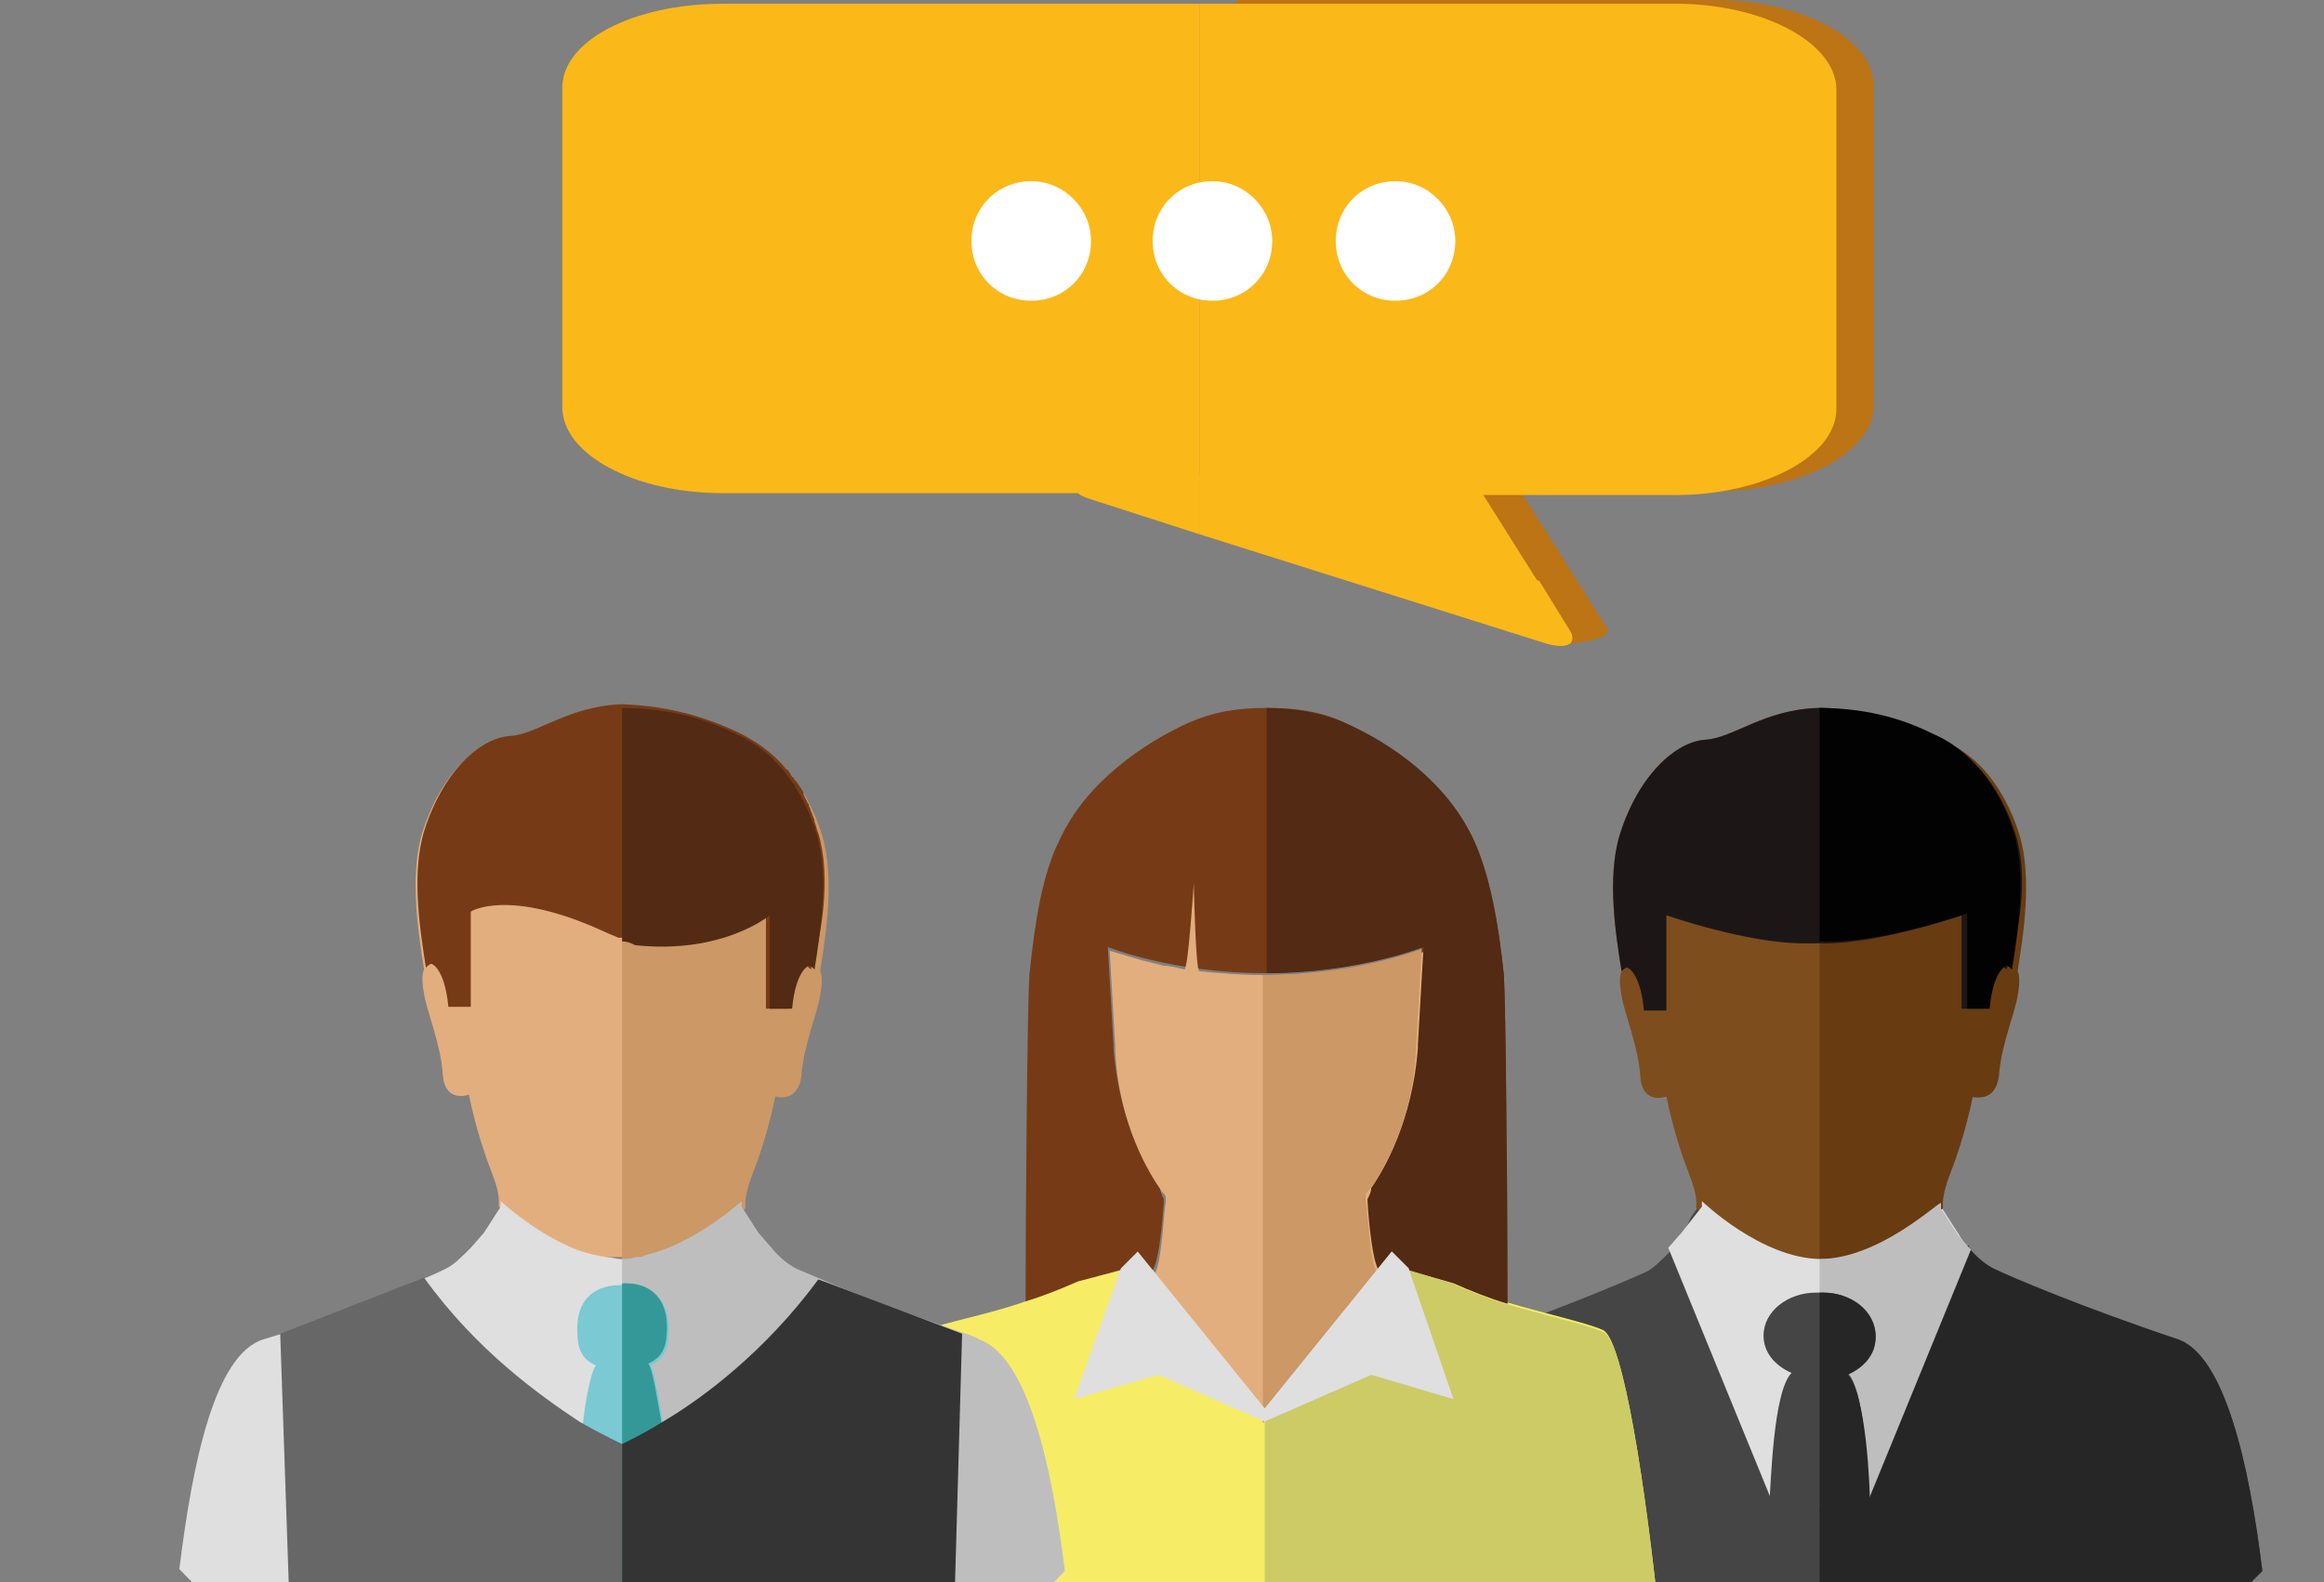 <?xml version="1.0" encoding="utf-8"?>
<!-- Generator: Adobe Illustrator 27.4.0, SVG Export Plug-In . SVG Version: 6.00 Build 0)  -->
<svg version="1.1" id="Capa_1" xmlns="http://www.w3.org/2000/svg" xmlns:xlink="http://www.w3.org/1999/xlink" x="0px" y="0px"
	 viewBox="0 0 124.4 84.7" style="enable-background:new 0 0 124.4 84.7;" xml:space="preserve">
<rect x="0" y="0" width="124.4" height="84.7" fill="#808080" stroke="none"/>
<style type="text/css">
	.st0{fill:#BC7414;}
	.st1{fill:#FBB819;}
	.st2{fill:#FFFFFF;}
	.st3{clip-path:url(#SVGID_00000105416857781426976550000016433411705410530963_);}
	.st4{fill:#454545;}
	.st5{fill:#7E4D1E;}
	.st6{fill:#DFDFDF;}
	.st7{fill:#683B11;}
	.st8{fill:#262626;}
	.st9{fill:#1C1716;}
	.st10{fill:#020203;}
	.st11{fill:#BFBEBE;}
	.st12{fill:#763B16;}
	.st13{fill:#E2AE7E;}
	.st14{fill:#F7EC66;}
	.st15{fill:#532A13;}
	.st16{fill:#CB9866;}
	.st17{fill:#CCCB66;}
	.st18{fill:#7BC9D2;}
	.st19{fill:#359898;}
	.st20{fill:#676767;}
	.st21{fill:#343434;}
</style>
<g>
	<g>
		<g>
			<path class="st0" d="M91.7,0c4.8,0,8.6,2.1,8.6,4.6v17.1c0,2.5-3.9,4.6-8.6,4.6H81.4l4.6,7.3c0.5,0.7-2.4,0.9-2.4,0.9l-17.4-6.2
				V0H91.7z"/>
			<path class="st1" d="M89.7,0.2c4.7,0,8.6,2.1,8.6,4.6v17.1c0,2.5-3.9,4.6-8.6,4.6H79.4l4.6,7.3c0.5,0.7-0.2,1-1.4,0.6l-18.4-5.8
				V0.2H89.7z"/>
			<path class="st1" d="M64.2,25.4v3.1l18.4,5.8c1.2,0.4,1.9,0.1,1.4-0.6l-1.6-2.6L64.2,25.4z"/>
			<path class="st1" d="M38.7,0.2h25.5v28.4l-5.9-1.9c-0.3-0.1-0.5-0.2-0.6-0.3h-19c-4.8,0-8.6-2.1-8.6-4.6V4.8
				C30,2.2,33.9,0.2,38.7,0.2z"/>
		</g>
		<g>
			<path class="st2" d="M58.4,12.9c0,1.8-1.4,3.2-3.2,3.2c-1.8,0-3.2-1.4-3.2-3.2c0-1.8,1.4-3.2,3.2-3.2C57,9.7,58.4,11.2,58.4,12.9
				z"/>
			<path class="st2" d="M68.1,12.9c0,1.8-1.4,3.2-3.2,3.2c-1.8,0-3.2-1.4-3.2-3.2c0-1.8,1.4-3.2,3.2-3.2
				C66.7,9.7,68.1,11.2,68.1,12.9z"/>
			<path class="st2" d="M77.9,12.9c0,1.8-1.4,3.2-3.2,3.2c-1.8,0-3.2-1.4-3.2-3.2c0-1.8,1.4-3.2,3.2-3.2
				C76.5,9.7,77.9,11.2,77.9,12.9z"/>
		</g>
	</g>
	<g>
		<defs>
			<rect id="SVGID_1_" y="30.2" width="124.4" height="54.5"/>
		</defs>
		<clipPath id="SVGID_00000146491512818396138530000008835184622898919570_">
			<use xlink:href="#SVGID_1_"  style="overflow:visible;"/>
		</clipPath>
		<g style="clip-path:url(#SVGID_00000146491512818396138530000008835184622898919570_);">
			<g>
				<g>
					<path class="st4" d="M121.1,84.1c-3.5,3.6-7.7,6.4-12.5,8.1c-3.5,1.3-7.3,2-11.2,2h0c-9.3,0-17.7-3.8-23.7-10
						c0.6-5.7,1.9-11.5,4.5-12.3c5.1-1.7,9-3.4,9.9-3.8c0.4-0.2,0.8-0.6,1.3-1.1L90,66v0c0.3-0.3,0.4-0.6,0.5-0.8
						c0.1-0.2,0.3-0.4,0.4-0.6l0.3,0.4c0,0,1.2,1,2.9,1.7c0.1,0.1,0.2,0.1,0.3,0.1c0.3,0.1,0.6,0.2,0.9,0.3c0,0,0,0,0,0
						c0.3,0.1,0.7,0.2,1,0.2c0.1,0,0.3,0,0.4,0.1c0.2,0,0.4,0,0.6,0h0.1c0.2,0,0.4,0,0.6,0c0.1,0,0.2,0,0.4-0.1
						c0.4-0.1,0.7-0.1,1.1-0.3c2.1-0.6,3.8-1.9,4.1-2c0,0,0,0,0,0l0.2-0.4l0,0c0.1,0.3,0.3,0.4,0.4,0.6c0.1,0.2,0.3,0.4,0.5,0.8l0,0
						l0.6,0.8c0,0,0,0,0,0c0,0,0,0,0,0.1l0,0c0.4,0.5,0.9,0.9,1.3,1.1c0.8,0.4,4.8,2.1,9.9,3.8C119.1,72.6,120.4,78.4,121.1,84.1z"
						/>
					<path class="st5" d="M107.9,44.7c-1-3.2-3-4.9-4.6-5.1c-1.4-0.1-3.1-1.7-6-1.7v0c0,0,0,0,0,0c0,0,0,0,0,0v0
						c-2.9,0.1-4.5,1.6-6,1.7c-1.6,0.1-3.6,1.9-4.6,5.1c-0.7,2.3-0.2,5.4,0.1,7.3c0,0-0.2,0.3,0,1.3c0.1,0.8,0.9,2.7,1,4.3
						c0.1,1.6,1.4,1.1,1.4,1.1s0.4,2.1,1.2,4.1c0.3,0.8,0.4,1.2,0.4,1.6v0c0,0.1,0,0.2,0,0.3l0.3,0.2c0,0,2.4,2.1,5.2,2.5
						c0.1,0,0.2,0,0.4,0c0.2,0,0.4,0,0.6,0h0h0h0c0.2,0,0.4,0,0.6,0c0.1,0,0.3,0,0.4,0c2.8-0.4,5.2-2.5,5.2-2.5l0.3-0.2
						c0-0.1,0-0.2,0-0.3v0c0-0.3,0.1-0.8,0.4-1.6c0.8-2,1.2-4.1,1.2-4.1s1.2,0.4,1.4-1.1c0.1-1.6,0.9-3.5,1-4.3c0.2-1,0-1.3,0-1.3
						C108.1,50.1,108.6,46.9,107.9,44.7z"/>
					<path class="st6" d="M104.8,66L104.8,66l-0.9-1.4l0-0.3v0c0,0-3.2,3.1-6.4,3.1h0h0h0c-3.2,0-6.4-3.1-6.4-3.1v0l0,0.3L90,66l0,0
						l-0.7,0.8l5.4,13.2l0.1,0.2h2.5h0h2.5l0.1-0.2l5.4-13.2L104.8,66z"/>
					<path class="st7" d="M97.4,37.9v29.5h0.1c0.2,0,0.4,0,0.6,0c0.1,0,0.3,0,0.4,0c2.8-0.4,5.2-2.5,5.2-2.5l0.3-0.2
						c0-0.1,0-0.2,0-0.3v0c0-0.3,0.1-0.8,0.4-1.6c0.8-2,1.2-4.1,1.2-4.1s1.2,0.4,1.4-1.1c0.1-1.6,0.9-3.5,1-4.3c0.2-1,0-1.3,0-1.3
						c0.3-1.9,0.8-5,0.1-7.3c-1-3.2-3-4.9-4.6-5.1C101.9,39.5,100.3,37.9,97.4,37.9z"/>
					<path class="st8" d="M121.1,84.1c-3.5,3.6-7.7,6.4-12.5,8.1c-3.5,1.3-7.3,2-11.2,2h0V80.6l0-0.3v-9.8l0-1
						c0.1,0,0.2-0.2,0.2-0.4c0.2-0.5,0.4-1.2,0.6-1.2c0.1,0,0.6-0.2,0.7-0.3c2.6-0.4,4.4-2.4,4.7-2.7c0,0,0,0,0,0l0.5,0.5
						c0.1,0.3,0,0,0.1,0.3c0.1,0.1,0.1,0.5,0.4,0.8l0.4,0.2c0.2,0.2,0.2-0.1,0.4,0c0,0,0,0,0,0c0,0,0,0,0,0.1l0,0
						c0.4,0.5,0.9,0.9,1.3,1.1c0.8,0.4,4.8,2.1,9.9,3.8C119.1,72.6,120.4,78.4,121.1,84.1z"/>
					<path class="st9" d="M107.9,44.7c-1-3.2-3-4.9-4.6-5.1c-1.4-0.1-3.1-1.7-6-1.7v0c0,0,0,0,0,0c0,0,0,0,0,0v0
						c-2.9,0.1-4.5,1.6-6,1.7c-1.6,0.1-3.6,1.9-4.6,5.1c-0.7,2.3-0.2,5.4,0.1,7.3c0.1-0.1,0.2-0.2,0.3-0.2c0,0,0.7,0.2,0.9,2.3
						l1.2,0v-5.1c0,0,4.3,1.5,7.3,1.5c0.2,0,0.4,0,0.6,0c0.2,0,0.4,0,0.6,0c3,0,7.3-1.5,7.3-1.5V54l1.2,0c0.2-2.1,0.9-2.3,0.9-2.3
						c0.1,0,0.2,0.1,0.3,0.2C108.1,50.1,108.6,46.9,107.9,44.7z"/>
					<path class="st10" d="M97.4,37.9v12.5c0.2,0,0.4,0,0.6,0c3,0,7.3-1.5,7.3-1.5V54l1.2,0c0.2-2.1,0.9-2.3,0.9-2.3
						c0.1,0,0.2,0.1,0.3,0.2c0.3-1.9,0.8-5,0.1-7.3c-1-3.2-2.9-4.7-4.3-5.3C102.3,38.7,100.3,37.9,97.4,37.9z"/>
					<path class="st11" d="M97.4,67.4v12.9h2.6l0.1-0.2l5.4-13.2l-0.7-0.8l0,0l-0.9-1.4l0-0.3v0C103.8,64.3,100.6,67.4,97.4,67.4
						L97.4,67.4z"/>
					<path class="st4" d="M98.9,73.5L98.9,73.5c0.9-0.4,1.5-1.1,1.5-2c0-1.3-1.3-2.3-2.8-2.3c-0.1,0-0.1,0-0.2,0c-0.1,0-0.1,0-0.2,0
						c-1.5,0-2.8,1-2.8,2.3c0,0.9,0.6,1.6,1.5,2l0,0c-1,1-1.1,6-1.2,7.1c0,0.2,0,0.2,0,0.2h2.6h0h2.6c0,0,0-0.1,0-0.2
						C100,79.5,99.9,74.5,98.9,73.5z"/>
					<path class="st8" d="M97.6,69.2c-0.1,0-0.1,0-0.2,0v11.7h2.7c0,0,0-0.1,0-0.2c0-1.1-0.2-6.1-1.2-7.1l0,0c0.9-0.4,1.5-1.1,1.5-2
						C100.4,70.2,99.1,69.2,97.6,69.2z"/>
				</g>
			</g>
			<g>
				<g>
					<path class="st12" d="M80.5,52.2c-0.3-3-0.8-5.5-1.6-7.2c-1.5-3.1-4.3-5-6.9-6.3c-1.2-0.6-2.6-0.8-4.2-0.8
						c-1.6,0-2.8,0.2-4.2,0.8c-2.4,1.1-5.5,3.2-6.9,6.3c-0.9,1.8-1.3,4.3-1.6,7.2c-0.1,1.6-0.2,11.5-0.2,17.5c1-0.3,2-0.7,2.9-1.1h0
						l3.5-1l0.4,0.4c0.4-0.6,0.6-3.5,0.6-3.8c-0.1-0.2-0.2-0.4-0.2-0.6c-0.7-1-2.2-3.6-2.5-7.5c0-0.1,0-0.1,0-0.2
						c-0.3-5.2-0.3-5.2-0.3-5.2s3.5,1.4,8.4,1.4c4.9,0,8.4-1.4,8.4-1.4s0,0-0.3,5.2c0,0.1,0,0.1,0,0.2c-0.2,3.9-1.8,6.5-2.5,7.5
						c-0.1,0.2-0.2,0.4-0.2,0.6c0.1,0.3,0.2,3.2,0.6,3.8l0.4-0.4l3.5,1h0c0.9,0.4,1.9,0.8,2.9,1.1C80.7,63.7,80.6,53.9,80.5,52.2z"
						/>
					<path class="st13" d="M67.7,52.2c-1.3,0-2.4-0.1-3.5-0.2c-0.2,0-0.3-4.7-0.3-4.7s-0.3,4.6-0.5,4.6c-0.4-0.1-0.8-0.2-1.1-0.2
						c-0.4-0.1-0.8-0.2-1.2-0.3c-1-0.3-1.7-0.5-1.7-0.5s0,0,0.3,5.2c0,0.1,0,0.1,0,0.2c0.2,3.9,1.8,6.5,2.5,7.5
						c0.1,0.1,0.2,0.2,0.2,0.3c0,0,0,0.1,0,0.3c-0.1,0.3-0.2,3.2-0.6,3.8l6.1,8.1l6.1-8.1c-0.4-0.6-0.6-3.5-0.6-3.8
						c0-0.2,0-0.3,0-0.3c0.1-0.1,0.1-0.2,0.2-0.3c0.7-1,2.2-3.6,2.5-7.5c0-0.1,0-0.1,0-0.2c0.3-5.2,0.3-5.2,0.3-5.2
						S72.6,52.2,67.7,52.2z"/>
					<path class="st14" d="M88.8,86.5c-2.9,2.4-6.3,4.4-9.9,5.7c-3.5,1.2-7.3,1.9-11.2,1.9c-8,0-15.4-2.9-21.1-7.6
						c0.8-6.7,1.9-14.9,3-15.3c0.9-0.4,3.2-0.8,5.2-1.5c1-0.3,2-0.7,2.9-1.1l2.3-0.6h0l1.3-0.4l0.4,0.4l1.5,2h0l4.5,6v0h0l6.1-8.1
						l0.4-0.4l1.2,0.4l2.3,0.7h0c0.9,0.4,1.9,0.8,2.9,1.1c2,0.6,4.3,1.1,5.2,1.5C86.9,71.7,88.1,79.8,88.8,86.5z"/>
					<path class="st15" d="M80.7,69.8c-1-0.3-2-0.7-2.9-1.1h0l-3.5-1L73.8,68c-0.4-0.6-0.6-3.5-0.6-3.8c0.1-0.2,0.2-0.4,0.2-0.6
						c0.7-1,2.2-3.6,2.5-7.5c0-0.1,0-0.1,0-0.2c0.3-5.2,0.3-5.2,0.3-5.2s-3.5,1.4-8.4,1.4V37.9c1.6,0,3,0.3,4.2,0.8
						c2.5,1.1,5.5,3.2,6.9,6.3c0.8,1.8,1.3,4.3,1.6,7.2C80.6,53.9,80.7,63.7,80.7,69.8z"/>
					<path class="st16" d="M76.1,50.8c0,0,0,0-0.3,5.2c0,0.1,0,0.1,0,0.2c-0.2,3.9-1.8,6.5-2.5,7.5c-0.1,0.1-0.2,0.2-0.2,0.3
						c0,0,0,0.1,0,0.3c0.1,0.3,0.2,3.2,0.6,3.8l-6.1,8.1V52.2C72.6,52.2,76.1,50.8,76.1,50.8z"/>
					<path class="st17" d="M88.8,86.5c-2.9,2.4-6.3,4.4-9.9,5.7c-3.5,1.2-7.3,1.9-11.2,1.9V76.1l6.1-8.1l0.4-0.4l1.2,0.4l2.3,0.7h0
						c0.9,0.4,1.9,0.8,2.9,1.1c2,0.6,4.3,1.1,5.2,1.5C86.9,71.7,88.1,79.8,88.8,86.5z"/>
					<polygon class="st11" points="74.5,67 67.7,75.4 67.7,76.1 73.4,73.6 77.8,74.9 75.4,67.9 					"/>
					<polygon class="st6" points="74.5,67 67.7,75.4 60.9,67 60,67.9 57.5,74.9 62,73.6 67.7,76.1 67.7,76 67.7,76.1 73.4,73.6 
						77.8,74.9 75.4,67.9 					"/>
				</g>
			</g>
			<g>
				<g>
					<path class="st13" d="M43.8,44.6c-1-3.2-3-4.9-4.6-5.1c-1.4-0.1-3.1-1.7-6-1.7v0c0,0,0,0,0,0c0,0,0,0,0,0v0
						c-2.9,0.1-4.5,1.6-6,1.7c-1.6,0.1-3.6,1.9-4.6,5.1c-0.7,2.3-0.2,5.4,0.1,7.3c0,0-0.2,0.3,0,1.3c0.1,0.8,0.9,2.7,1,4.3
						c0.1,1.6,1.4,1.1,1.4,1.1s0.4,2.1,1.2,4.1c0.3,0.8,0.4,1.2,0.4,1.6v0c0,0.1,0,0.2,0,0.3l0.3,0.2c0,0,2.4,2.1,5.2,2.5
						c0.1,0,0.2,0,0.4,0c0.2,0,0.4,0,0.6,0h0h0h0c0.2,0,0.4,0,0.6,0c0.1,0,0.2,0,0.4,0c2.8-0.4,5.2-2.5,5.2-2.5l0.3-0.2
						c0-0.1,0-0.2,0-0.3v0c0-0.3,0.1-0.8,0.4-1.6c0.8-2,1.2-4.1,1.2-4.1s1.2,0.4,1.4-1.1c0.1-1.6,0.9-3.5,1-4.3c0.2-1,0-1.3,0-1.3
						C44,50.1,44.5,46.9,43.8,44.6z"/>
					<path class="st6" d="M57,84.1c-1.8,1.9-3.8,3.5-6,4.9c-4.1,2.7-8.9,4.4-14.1,4.9c-1.2,0.1-2.4,0.2-3.6,0.2h0
						c-1.2,0-2.4-0.1-3.6-0.2c-5.1-0.5-10-2.3-14.1-5c-2.2-1.4-4.2-3-6-4.9c0.7-5.7,1.9-11.5,4.5-12.3c0.3-0.1,0.7-0.2,1-0.3
						c3.4-1.2,6.2-2.3,7.7-3l0,0c0.5-0.2,0.9-0.4,1.1-0.5c0.4-0.2,0.8-0.6,1.3-1.1l0.7-0.8v0l0.9-1.4l0-0.3v0c0,0,1.6,1.5,3.6,2.4
						c0.6,0.3,1.4,0.5,2.1,0.6c0.2,0,0.5,0.1,0.7,0.1h0.1c0.2,0,0.4,0,0.6-0.1c0.2,0,0.4,0,0.5-0.1c2.7-0.6,5.2-2.9,5.2-2.9v0l0,0.3
						l0.9,1.4v0l0.7,0.8c0.4,0.5,0.9,0.9,1.3,1.1c0.2,0.1,0.7,0.3,1.4,0.6c1.6,0.7,4.2,1.7,7.4,2.8c0.3,0.1,0.7,0.2,1,0.4
						C55,72.6,56.3,78.4,57,84.1z"/>
					<path class="st16" d="M33.3,37.9v29.5h0.1c0.2,0,0.4,0,0.6,0c0.1,0,0.2,0,0.4,0c2.8-0.4,5.2-2.5,5.2-2.5l0.3-0.2
						c0-0.1,0-0.2,0-0.3v0c0-0.3,0.1-0.8,0.4-1.6c0.8-2,1.2-4.1,1.2-4.1s1.2,0.4,1.4-1.1c0.1-1.6,0.9-3.5,1-4.3c0.2-1,0-1.3,0-1.3
						c0.3-1.9,0.8-5,0.1-7.3c-1-3.2-3-4.9-4.6-5.1C37.8,39.5,36.2,37.9,33.3,37.9z"/>
					<path class="st12" d="M43.8,44.6c-0.1-0.2-0.1-0.4-0.2-0.6c0,0,0,0,0-0.1c-0.1-0.2-0.1-0.3-0.2-0.5c0-0.1-0.1-0.2-0.1-0.3
						c0-0.1-0.1-0.1-0.1-0.2c-0.1-0.2-0.2-0.3-0.2-0.5c0,0,0,0,0,0c-0.2-0.3-0.3-0.5-0.5-0.7c0,0,0-0.1-0.1-0.1
						c0-0.1-0.1-0.1-0.1-0.2c-0.1-0.1-0.1-0.2-0.2-0.2c0,0,0,0,0,0c-0.8-1-1.8-1.6-2.6-2c-1.3-0.6-3.3-1.4-6.2-1.5v0c0,0,0,0,0,0
						c0,0,0,0,0,0v0c-2.9,0.1-4.5,1.6-6,1.7c-1.6,0.1-3.6,1.9-4.6,5.1c-0.7,2.3-0.2,5.4,0.1,7.3c0.1-0.1,0.2-0.2,0.3-0.2
						c0,0,0.7,0.2,0.9,2.3l1.2,0v-5.1c0,0,2-1.3,7.2,1.1c0.2,0.1,0.5,0.2,0.7,0.3v0c0.1,0,0.1,0,0.2,0c0.2,0,0.3,0.1,0.4,0.1
						c0,0,0,0,0,0c0,0,0,0,0.1,0c4.7,0.5,7.2-1.6,7.2-1.6V54l1.2,0c0.2-2.1,0.9-2.3,0.9-2.3c0.1,0,0.2,0.1,0.3,0.2
						C44,50.1,44.5,46.9,43.8,44.6z"/>
					<path class="st11" d="M57,84.1c-1.8,1.9-3.8,3.5-6,4.9c-4.1,2.7-8.9,4.4-14.1,4.9c-1.2,0.1-2.4,0.2-3.6,0.2h0V67.4h0.1
						c0.2,0,0.4,0,0.6-0.1c0.2,0,0.4,0,0.5-0.1c2.7-0.6,5.2-2.9,5.2-2.9v0l0,0.3l0.9,1.4v0l0.7,0.8c0.4,0.5,0.9,0.9,1.3,1.1
						c0.2,0.1,0.7,0.3,1.4,0.6c1.6,0.7,4.2,1.7,7.4,2.8c0.3,0.1,0.7,0.2,1,0.4C55,72.6,56.3,78.4,57,84.1z"/>
					<path class="st18" d="M36.9,94c-1.2,0.1-2.4,0.2-3.6,0.2h0c-1.2,0-2.4-0.1-3.6-0.2c0.2-3.8,0.8-13,1.5-17.8
						c0.2-1.7,0.5-2.9,0.7-3.1c-0.9-0.4-1-1.1-1-2c0-1.3,0.7-2.3,2.3-2.3h0.4c1.5,0,2.2,1,2.2,2.3c0,0.9-0.1,1.6-1,2
						c0.2,0.2,0.4,1.4,0.7,3.1c0.3,2.2,0.6,5.2,0.8,8.2C36.6,88,36.8,91.8,36.9,94z"/>
					<path class="st19" d="M36.9,94c-1.2,0.1-2.4,0.2-3.6,0.2h0V68.7h0.2c1.5,0,2.2,1,2.2,2.3c0,0.9-0.1,1.6-1,2
						c0.2,0.2,0.4,1.4,0.7,3.1c0.3,2.2,0.6,5.2,0.8,8.2C36.6,88,36.8,91.8,36.9,94z"/>
					<path class="st15" d="M33.3,37.9v12.5c0.3,0,0.5,0.1,0.7,0.2c4.7,0.5,7.2-1.6,7.2-1.6V54l1.2,0c0.2-2.1,0.9-2.3,0.9-2.3
						c0.1,0,0.2,0.1,0.3,0.2c0.3-1.9,0.8-5,0.1-7.3c-1-3.2-2.9-4.7-4.3-5.3C38.2,38.7,36.2,37.9,33.3,37.9z"/>
					<path class="st20" d="M33.3,77.3v16.9c-1.2,0-2.4-0.1-3.6-0.2c-5.1-0.5-10-2.3-14.1-5L15,71.4v0l7.7-3l0,0
						c2.8,3.9,6.2,6.3,8.3,7.7C32.4,76.9,33.3,77.3,33.3,77.3z"/>
					<path class="st21" d="M51.5,71.4L51,89c-4.1,2.7-8.9,4.4-14.1,4.9c-1.2,0.1-2.4,0.2-3.6,0.2h0V77.3c0,0,0.9-0.4,2.2-1.2
						c2.2-1.3,5.5-3.8,8.3-7.6l0.3,0.1L51.5,71.4z"/>
				</g>
			</g>
		</g>
	</g>
</g>
</svg>
